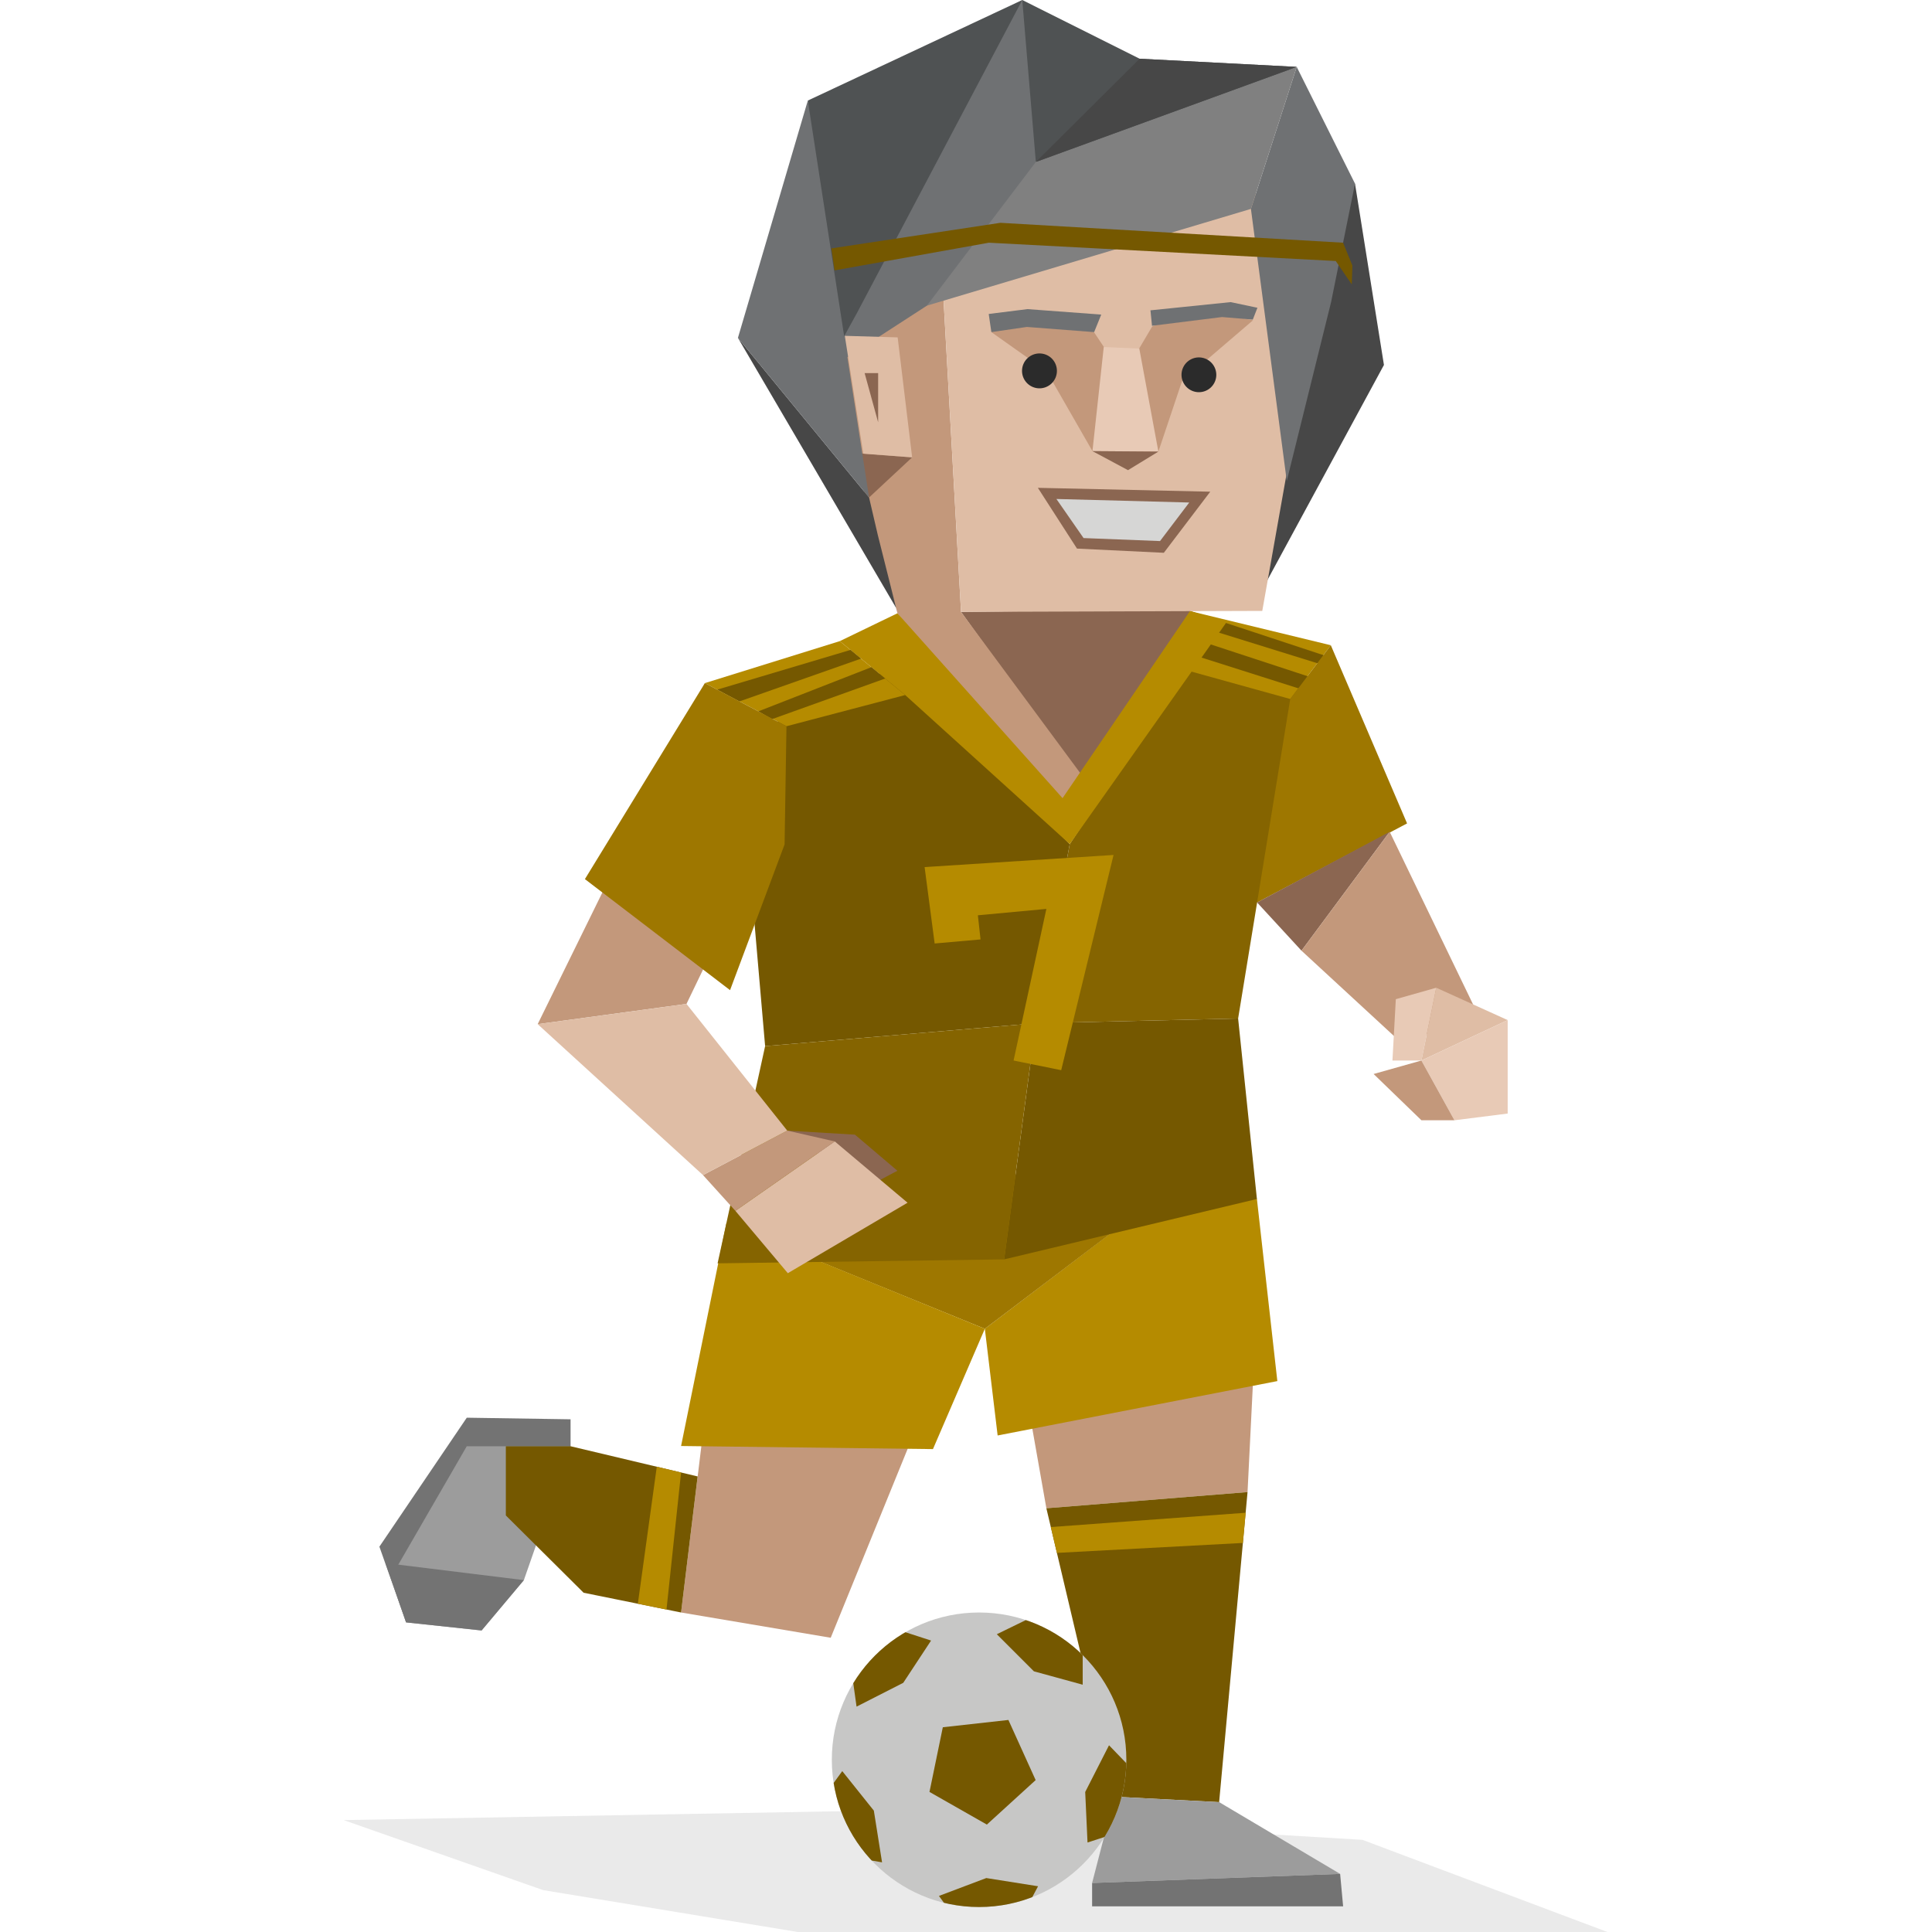 <svg id="illustration" xmlns="http://www.w3.org/2000/svg" xmlns:xlink="http://www.w3.org/1999/xlink" viewBox="0 0 400 400"><defs><style>.cls-1{fill:none;}.cls-2{fill:#4f5253;}.cls-19,.cls-2,.cls-20,.cls-21,.cls-3{fill-rule:evenodd;}.cls-3{fill:#474747;}.cls-18,.cls-4{fill:#2b2b2b;}.cls-4{opacity:0.1;}.cls-5{fill:#856400;}.cls-6{fill:#b58b00;}.cls-21,.cls-7{fill:#755800;}.cls-8{fill:#8b6651;}.cls-9{fill:#c3987b;}.cls-10{fill:#dfbda5;}.cls-11{fill:#9e7700;}.cls-12{fill:#e8cab6;}.cls-13{fill:#737373;}.cls-14{fill:#9c9c9c;}.cls-15{fill:#c7c7c6;}.cls-16{clip-path:url(#clip-path);}.cls-17,.cls-19{fill:#6f7173;}.cls-20{fill:gray;}.cls-22{fill:#d6d6d5;}</style><clipPath id="clip-path"><circle class="cls-1" cx="202.71" cy="364.34" r="30.49"/></clipPath></defs><polygon class="cls-2" points="235.95 12.16 268.47 13.85 211.65 38.62 211.65 0 235.95 12.16"/><polygon class="cls-3" points="276.06 42.4 267.06 81.82 265.78 79.72 265.99 86.49 265.78 87.43 266.03 87.69 262.17 99.58 262.17 120.53 286.53 75.56 280.54 38.02 276.06 42.4"/><polygon class="cls-4" points="332.8 400 282.08 380.92 180.92 374.87 71.15 376.83 112.46 391.33 165.18 400 332.8 400"/><polygon class="cls-5" points="214.46 211.85 221.48 174.76 246.74 136.81 269.12 142.61 275.12 162.9 260.27 186.85 256.34 210.87 214.46 211.85"/><polygon class="cls-6" points="275.53 133.59 267.13 144.72 246.17 138.91 246.37 126.52 275.53 133.59"/><polygon class="cls-7" points="274.18 135.7 246.37 126.52 246.24 129.08 273.38 137.51 274.18 135.7"/><polygon class="cls-7" points="270.78 140.02 245.94 131.87 245.63 135.15 269.12 142.61 270.78 140.02"/><polygon class="cls-8" points="246.69 126.13 224.41 162.08 198.97 126.69 246.69 126.13"/><polygon class="cls-9" points="194.69 50.25 170.34 57.2 173.57 69.85 176.69 93.85 185.81 126.97 220.56 171.59 224.41 161.08 198.97 126.69 194.69 50.25"/><polygon class="cls-10" points="198.97 126.69 261.34 126.48 274.99 49.53 247.97 32.76 210.63 33.62 194.69 50.25 198.97 126.69"/><polygon class="cls-8" points="177.69 93.85 179.93 103 188.85 94.69 177.69 93.85"/><polygon class="cls-7" points="214.46 211.85 221.48 174.76 185.94 137.74 159.11 150.27 155.44 182.24 158.41 216.59 214.46 211.85"/><polygon class="cls-6" points="173.87 132.74 185.81 126.97 219.99 165.25 246.37 126.52 253.99 128.75 221.48 174.76 187.41 143.9 173.87 132.74"/><polygon class="cls-9" points="210.99 280.27 216.64 312.27 258.29 308.92 260.46 265.2 210.99 280.27"/><polygon class="cls-6" points="145.94 141.43 162.83 150.36 187.41 143.9 173.87 132.74 145.94 141.43"/><polygon class="cls-7" points="148.5 142.78 176.09 134.56 178.27 136.36 153.09 145.22 148.5 142.78"/><polygon class="cls-9" points="150.81 253.48 141.01 333.85 171.99 339.08 196.32 279.34 150.81 253.48"/><polygon class="cls-6" points="206.55 297.2 264.46 285.94 260.23 248.24 254.39 236.78 203.9 275.11 206.55 297.2"/><polygon class="cls-11" points="203.9 275.11 256.03 235.62 150.81 253.48 203.9 275.11"/><polygon class="cls-7" points="157 147.28 180.42 138.13 183.27 140.48 159.81 148.9 157 147.28"/><polygon class="cls-9" points="111.32 212.04 126.62 180.9 145.94 141.43 152.25 186.85 142.13 207.85 111.32 212.04"/><polygon class="cls-11" points="145.94 141.43 162.83 150.36 162.44 174.83 151.15 205 121.1 182.01 145.94 141.43"/><polyline class="cls-11" points="275.53 133.59 291.32 170.48 260.27 186.85 267.13 144.72"/><polygon class="cls-7" points="214.46 211.85 207.9 260.74 260.23 248.24 256.34 210.87 214.46 211.85"/><polygon class="cls-8" points="260.27 186.85 269.46 196.83 287.72 172.21 260.27 186.85"/><polygon class="cls-9" points="269.46 196.83 290.36 216.11 306.01 210.08 287.72 172.21 269.46 196.83"/><polygon class="cls-12" points="297.36 204.5 288.99 206.87 288.29 219.57 294.29 219.57 297.36 204.5"/><polygon class="cls-6" points="203.9 275.11 193.16 300.02 141.01 299.38 150.39 253.25 203.9 275.11"/><polygon class="cls-5" points="207.9 260.74 148.57 261.56 158.41 216.59 214.46 211.85 207.9 260.74"/><polygon class="cls-10" points="297.36 204.5 312.15 211.2 294.29 219.57 297.36 204.5"/><polygon class="cls-12" points="312.15 211.2 312.15 230.55 301.13 231.94 294.29 219.57 312.15 211.2"/><polygon class="cls-8" points="162.99 234.08 177.01 234.92 185.8 242.39 179.11 245.94 162.99 234.08"/><polygon class="cls-9" points="294.29 219.57 284.39 222.36 294.29 231.94 301.13 231.94 294.29 219.57"/><polygon class="cls-10" points="152.25 250.69 172.83 236.32 187.9 249.01 163.11 263.6 152.25 250.69"/><polygon class="cls-9" points="152.25 250.69 145.55 243.29 162.99 234.08 172.83 236.32 152.25 250.69"/><polygon class="cls-10" points="162.99 234.08 142.13 207.85 111.32 212.04 145.55 243.29 162.99 234.08"/><polygon class="cls-7" points="216.64 312.27 230.74 371.99 252.41 373.11 258.29 308.92 216.64 312.27"/><polygon class="cls-13" points="118.13 299.43 118.13 293.85 96.64 293.52 78.55 320.22 84.08 335.9 118.13 299.43"/><polygon class="cls-14" points="118.13 299.43 96.64 299.43 80.88 326.68 84.08 335.9 99.71 337.57 108.46 327.15 118.13 299.43"/><polygon class="cls-14" points="252.41 373.11 277.46 387.97 226.11 389.85 230.74 371.99 252.41 373.11"/><polygon class="cls-13" points="226.11 389.85 226.11 394.69 278.08 394.69 277.46 387.97 226.11 389.85"/><polygon class="cls-7" points="118.13 299.43 104.73 299.43 104.73 313.76 120.83 329.76 141.01 333.85 144.44 305.68 118.13 299.43"/><polygon class="cls-13" points="79.81 323.62 108.46 327.15 99.71 337.57 84.08 335.9 79.81 323.62"/><polygon class="cls-6" points="193.51 195.34 191.43 179.52 230.55 177.01 219.71 221.57 209.85 219.57 216.64 188.18 202.46 189.5 203.01 194.5 193.51 195.34"/><circle class="cls-15" cx="202.71" cy="364.34" r="30.49"/><g class="cls-16"><polygon class="cls-7" points="214.06 346.03 206.38 338.35 216.43 333.45 224.16 340.48 224.16 348.8 214.06 346.03"/><polygon class="cls-7" points="187.01 348.41 177.34 353.34 175.79 342.26 184.86 337.09 192.77 339.66 187.01 348.41"/><polygon class="cls-7" points="180.92 374.87 182.62 385.58 171.61 383.64 169.49 373.42 174.38 366.69 180.92 374.87"/><polygon class="cls-7" points="204.2 388.83 214.92 390.53 209.67 400.4 199.29 399.25 194.4 392.53 204.2 388.83"/><polygon class="cls-7" points="224.68 371.01 229.61 361.34 237.37 369.38 233.07 378.9 225.16 381.47 224.68 371.01"/><polygon class="cls-7" points="214.42 368.55 204.32 377.76 192.44 371 195.2 357.61 208.78 356.1 214.42 368.55"/></g><polygon class="cls-6" points="217.56 316.16 257.9 313.2 257.33 319.45 218.82 321.51 217.56 316.16"/><polygon class="cls-6" points="137.99 333.24 141.01 304.87 135.98 303.67 132.06 332.03 137.99 333.24"/><polygon class="cls-9" points="247.18 63.96 259.42 66.31 244.73 78.89 239.83 93.5 232.9 96.27 226.18 93.4 216.69 76.86 205.25 68.76 213.25 65.45 226.49 68.76 228.63 71.96 235.24 76.65 235.78 72.28 238.55 67.59 247.18 63.96"/><path class="cls-17" d="M204.72,65l8-1L228,65.13l-1.47,3.63L212.6,67.69l-7.35,1.07-.53-3.63Zm55.66-1.39-1,2.56-6.37-.53-14.5,1.81-.32-3.2,16.6-1.7,5.55,1.17Z"/><polygon class="cls-3" points="185.53 125.86 152.78 69.95 179.93 103 181.74 110.77 185.53 125.86"/><path class="cls-18" d="M248.33,74a3.6,3.6,0,1,0,3.49,3.71A3.61,3.61,0,0,0,248.33,74Z"/><path class="cls-18" d="M215.32,73.18a3.61,3.61,0,1,0,3.5,3.71A3.6,3.6,0,0,0,215.32,73.18Z"/><polygon class="cls-12" points="226.18 93.4 228.52 71.85 235.88 72.17 239.83 93.5 226.18 93.4"/><polygon class="cls-19" points="268.47 13.85 280.54 38.02 275.59 62.54 266.41 99.58 258.99 43.25 268.47 13.85"/><polygon class="cls-19" points="170.34 77.25 249.46 26.01 214.46 33.53 211.65 0 185.49 21.5 170.34 77.25"/><polygon class="cls-2" points="171.78 75.03 175.34 68.59 177.4 64.85 211.65 0 167.25 20.82 166.96 51.99 171.78 75.03"/><polygon class="cls-19" points="152.78 69.95 179.93 103 167.25 20.82 152.78 69.95"/><polygon class="cls-20" points="258.99 43.25 268.47 13.85 214.46 33.53 191.9 63.28 258.99 43.25"/><polygon class="cls-3" points="214.46 33.53 235.95 12.16 268.47 13.85 214.46 33.53"/><polygon class="cls-21" points="172.13 51.43 207.12 46.13 278.07 50.25 280 54.98 279.87 58.89 276.55 54.04 204.73 50.25 172.78 55.98 172.13 51.43"/><polygon class="cls-8" points="233.54 97.34 226.18 93.4 239.83 93.5 233.54 97.34"/><polygon class="cls-8" points="214.88 101 222.98 113.58 240.96 114.45 250.57 101.8 214.88 101"/><polygon class="cls-22" points="246.22 104.04 240.17 112.02 224.34 111.4 218.72 103.31 246.22 104.04"/><polygon class="cls-10" points="185.85 69.85 174.91 69.53 178.74 93.93 188.85 94.69 185.85 69.85"/><polygon class="cls-8" points="179.01 77.25 181.81 77.25 181.81 87.43 179.01 77.25"/></svg>